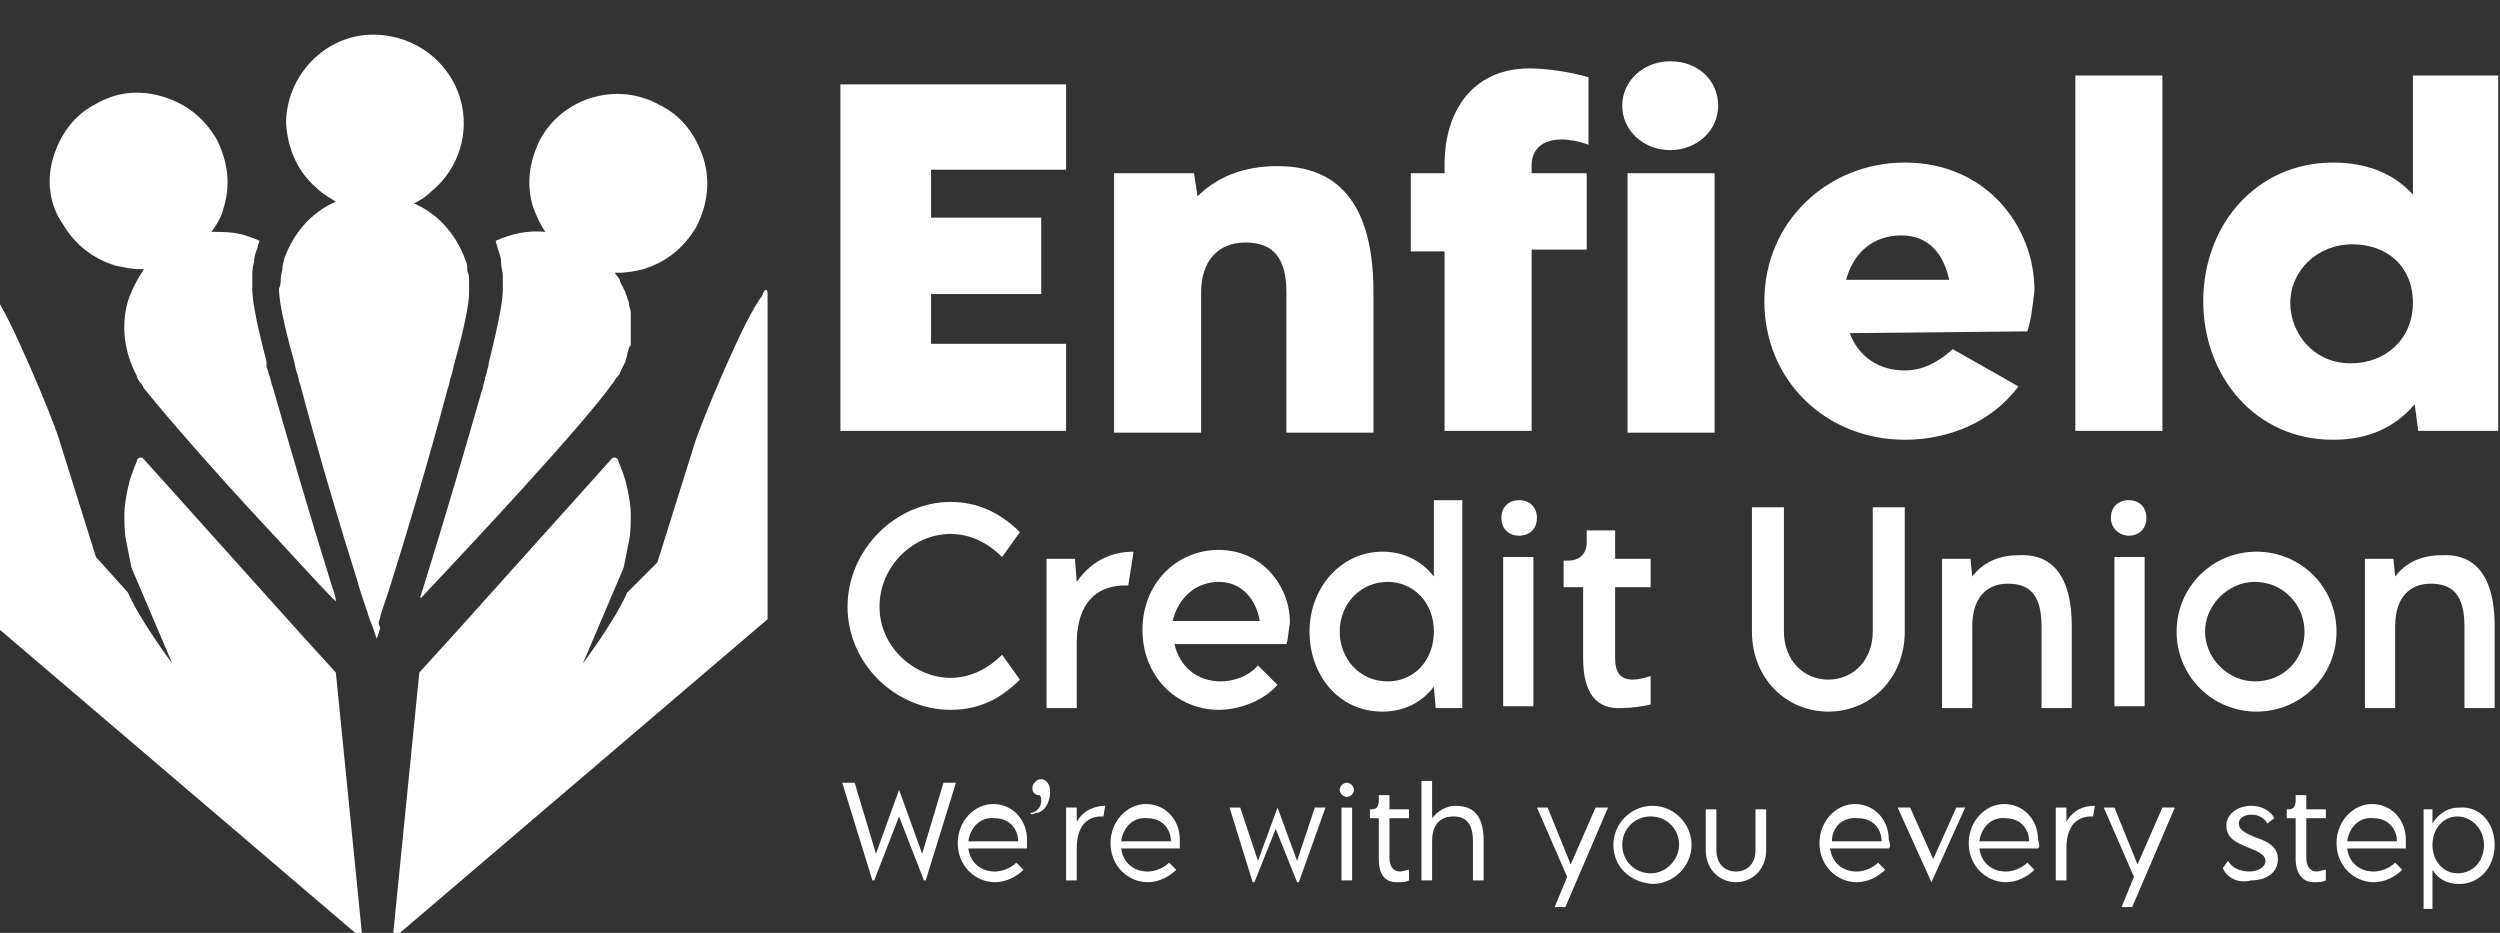 <svg width="134" height="50" viewBox="0 0 134 50" fill="none" xmlns="http://www.w3.org/2000/svg">
<rect x="0" y="0" width="134" height="50" fill="#333333" stroke="none"/>
<g clip-path="url(#clip0_449_10897)">
<path d="M45.143 41.953H45.809L46.952 45.763L48.19 42.334L49.428 45.763L50.571 41.953H51.238L49.619 47.191H49.523L48.19 43.763L46.857 47.191H46.762L45.143 41.953Z" fill="white"/>
<path d="M55.048 45.477H51.905C52.001 46.239 52.572 46.715 53.334 46.715C53.715 46.715 54.191 46.524 54.477 46.239L54.858 46.62C54.477 47.001 53.905 47.286 53.334 47.286C52.286 47.286 51.334 46.429 51.334 45.191C51.334 44.048 52.191 43.096 53.239 43.096C54.286 43.096 55.048 43.953 55.048 45.001C55.048 45.286 55.048 45.381 55.048 45.477ZM51.905 45.096H54.572C54.572 44.429 54.096 43.858 53.334 43.858C52.572 43.762 52.001 44.334 51.905 45.096Z" fill="white"/>
<path d="M55.238 43.571C55.429 43.571 55.81 43.381 55.81 42.905C55.81 42.809 55.81 42.714 55.715 42.619C55.524 42.619 55.334 42.524 55.334 42.238C55.334 42.047 55.524 41.762 55.81 41.762C56 41.762 56.286 41.952 56.286 42.428C56.286 43.095 55.905 43.571 55.524 43.571C55.334 43.666 55.238 43.666 55.238 43.571Z" fill="white"/>
<path d="M59.238 43.19L59.143 43.761H59.047C58.381 43.761 57.714 44.142 57.714 45.475V47.19H57.143V43.285H57.714V43.951V44.047C58.095 43.38 58.762 43.19 59.238 43.19Z" fill="white"/>
<path d="M63.238 45.477H60.095C60.19 46.239 60.761 46.715 61.523 46.715C61.904 46.715 62.381 46.524 62.666 46.239L63.047 46.62C62.666 47.001 62.095 47.286 61.523 47.286C60.476 47.286 59.523 46.429 59.523 45.191C59.523 44.048 60.381 43.096 61.428 43.096C62.476 43.096 63.238 43.953 63.238 45.001C63.238 45.286 63.238 45.381 63.238 45.477ZM60.095 45.096H62.761C62.761 44.429 62.285 43.858 61.523 43.858C60.761 43.762 60.19 44.334 60.095 45.096Z" fill="white"/>
<path d="M65.904 43.285H66.476L67.428 46.142L68.476 43.285L69.523 46.142L70.476 43.285H71.047L69.619 47.285H69.523L68.38 44.428L67.238 47.285H67.142L65.904 43.285Z" fill="white"/>
<path d="M71.809 42.334C71.809 42.144 71.999 41.953 72.189 41.953C72.38 41.953 72.57 42.144 72.57 42.334C72.57 42.525 72.38 42.715 72.189 42.715C71.999 42.715 71.809 42.525 71.809 42.334ZM71.904 43.286H72.475V47.191H71.904V43.286Z" fill="white"/>
<path d="M73.904 46.048V43.857H73.428V43.381H73.523C73.809 43.381 73.904 43.191 73.904 42.905V42.619H74.475V43.381H75.523V43.857H74.475V45.953C74.475 46.429 74.666 46.714 75.047 46.714C75.142 46.714 75.428 46.619 75.523 46.619V47.191C75.332 47.286 75.142 47.286 74.856 47.286C74.19 47.286 73.904 46.81 73.904 46.048Z" fill="white"/>
<path d="M79.523 45.096V47.191H78.951V45.096C78.951 44.143 78.57 43.762 77.904 43.762C77.237 43.762 76.761 44.143 76.761 45.096V47.191H76.189V41.857H76.761V43.857C77.047 43.477 77.523 43.191 77.999 43.191C78.951 43.191 79.523 43.667 79.523 45.096Z" fill="white"/>
<path d="M86.19 43.285L83.905 48.618H83.333L84 46.999L82.381 43.285H82.952L84.19 46.333L85.524 43.285H86.19Z" fill="white"/>
<path d="M86.477 45.285C86.477 44.142 87.429 43.19 88.572 43.19C89.715 43.19 90.667 44.142 90.667 45.285C90.667 46.428 89.715 47.38 88.572 47.38C87.334 47.285 86.477 46.428 86.477 45.285ZM90 45.285C90 44.428 89.334 43.761 88.477 43.761C87.619 43.761 86.953 44.428 86.953 45.285C86.953 46.142 87.619 46.809 88.477 46.809C89.334 46.809 90 46.047 90 45.285Z" fill="white"/>
<path d="M91.428 45.571V43.381H91.999V45.571C91.999 46.333 92.475 46.714 93.047 46.714C93.618 46.714 94.094 46.333 94.094 45.571V43.381H94.666V45.571C94.666 46.619 93.904 47.286 93.047 47.286C92.19 47.286 91.428 46.619 91.428 45.571Z" fill="white"/>
<path d="M101.238 45.477H98.095C98.19 46.239 98.761 46.715 99.523 46.715C99.904 46.715 100.381 46.524 100.666 46.239L101.047 46.62C100.666 47.001 100.095 47.286 99.523 47.286C98.476 47.286 97.523 46.429 97.523 45.191C97.523 44.048 98.381 43.096 99.428 43.096C100.476 43.096 101.238 43.953 101.238 45.001C101.333 45.286 101.333 45.381 101.238 45.477ZM98.19 45.096H100.857C100.857 44.429 100.381 43.858 99.619 43.858C98.761 43.762 98.19 44.334 98.19 45.096Z" fill="white"/>
<path d="M105.334 43.285L103.524 47.285L101.715 43.285H102.382L103.62 46.047L104.858 43.285H105.334Z" fill="white"/>
<path d="M109.238 45.477H106.095C106.19 46.239 106.762 46.715 107.523 46.715C107.904 46.715 108.381 46.524 108.666 46.239L109.047 46.62C108.666 47.001 108.095 47.286 107.523 47.286C106.476 47.286 105.523 46.429 105.523 45.191C105.523 44.048 106.381 43.096 107.428 43.096C108.476 43.096 109.238 43.953 109.238 45.001C109.333 45.286 109.333 45.381 109.238 45.477ZM106.095 45.096H108.762C108.762 44.429 108.285 43.858 107.523 43.858C106.762 43.762 106.19 44.334 106.095 45.096Z" fill="white"/>
<path d="M112.285 43.19L112.189 43.761H112.094C111.428 43.761 110.761 44.142 110.761 45.475V47.19H110.189V43.285H110.761V43.951V44.047C111.142 43.38 111.713 43.19 112.285 43.19Z" fill="white"/>
<path d="M116.571 43.285L114.286 48.618H113.714L114.381 46.999L112.762 43.285H113.333L114.571 46.333L115.905 43.285H116.571Z" fill="white"/>
<path d="M119.143 46.523L119.428 46.142C119.619 46.523 120.095 46.713 120.571 46.713C120.952 46.713 121.428 46.523 121.428 46.142C121.428 45.761 120.857 45.57 120.381 45.38C120 45.19 119.333 44.999 119.333 44.237C119.333 43.666 119.904 43.19 120.666 43.19C121.238 43.19 121.714 43.475 121.904 43.856L121.524 44.142C121.333 43.761 120.952 43.666 120.666 43.666C120.285 43.666 120 43.856 120 44.142C120 44.523 120.476 44.713 120.952 44.904C121.524 45.094 122.095 45.38 122.095 46.047C122.095 46.809 121.428 47.19 120.666 47.19C119.904 47.38 119.333 46.999 119.143 46.523Z" fill="white"/>
<path d="M123.047 46.048V43.857H122.57V43.381H122.666C122.951 43.381 123.047 43.191 123.047 42.905V42.619H123.618V43.381H124.666V43.857H123.618V45.953C123.618 46.429 123.808 46.714 124.189 46.714C124.285 46.714 124.57 46.619 124.666 46.619V47.191C124.475 47.286 124.285 47.286 123.999 47.286C123.427 47.286 123.047 46.81 123.047 46.048Z" fill="white"/>
<path d="M128.953 45.477H125.81C125.905 46.239 126.476 46.715 127.238 46.715C127.619 46.715 128.095 46.524 128.381 46.239L128.762 46.62C128.381 47.001 127.81 47.286 127.238 47.286C126.191 47.286 125.238 46.429 125.238 45.191C125.238 44.048 126.095 43.096 127.143 43.096C128.191 43.096 128.953 43.953 128.953 45.001C128.953 45.286 128.953 45.381 128.953 45.477ZM125.81 45.096H128.476C128.476 44.429 128 43.858 127.238 43.858C126.476 43.762 125.905 44.334 125.81 45.096Z" fill="white"/>
<path d="M133.714 45.286C133.714 46.429 132.952 47.381 131.809 47.381C131.142 47.381 130.666 47.095 130.38 46.619V48.714H129.904V43.381H130.38V44.048V44.143C130.666 43.667 131.142 43.286 131.809 43.286C132.952 43.191 133.714 44.143 133.714 45.286ZM133.142 45.286C133.142 44.429 132.476 43.762 131.714 43.762C130.952 43.762 130.38 44.429 130.38 45.286C130.38 46.143 130.952 46.81 131.714 46.81C132.571 46.81 133.142 46.143 133.142 45.286Z" fill="white"/>
<path d="M45.428 32.523C45.428 29.476 47.999 26.904 50.952 26.904C52.38 26.904 53.618 27.476 54.666 28.523L53.713 29.857C52.952 29.095 51.999 28.619 50.952 28.619C48.952 28.619 47.142 30.333 47.142 32.523C47.142 34.714 49.047 36.333 50.952 36.333C52.094 36.333 53.047 35.761 53.713 35.095L54.666 36.428C53.713 37.38 52.571 38.047 50.952 38.047C47.999 38.047 45.428 35.571 45.428 32.523Z" fill="white"/>
<path d="M60.76 29.57L60.475 31.38C60.38 31.38 60.284 31.38 60.284 31.38C59.141 31.38 57.713 31.951 57.713 34.523V37.951H56.094V29.951H57.618L57.713 31.189C58.57 29.951 59.713 29.57 60.76 29.57Z" fill="white"/>
<path d="M68.951 34.522H62.951C63.236 35.76 64.189 36.522 65.427 36.522C65.998 36.522 66.855 36.332 67.427 35.665L68.474 36.713C67.617 37.665 66.284 38.046 65.332 38.046C63.046 38.046 61.236 36.236 61.236 33.76C61.236 31.284 63.046 29.475 65.332 29.475C67.617 29.475 69.141 31.379 69.141 33.379C69.046 33.951 69.046 34.236 68.951 34.522ZM62.855 33.284H67.522C67.332 32.141 66.57 31.189 65.332 31.189C64.094 31.189 63.141 32.046 62.855 33.284Z" fill="white"/>
<path d="M78.38 26.904V37.951H76.952L76.856 36.809C76.19 37.666 75.237 38.142 74.094 38.142C71.713 38.142 70.19 36.142 70.19 33.856C70.19 31.475 71.904 29.57 74.094 29.57C75.237 29.57 76.19 30.047 76.856 30.904V26.809H78.38V26.904ZM76.856 33.856C76.856 32.237 75.713 31.189 74.38 31.189C72.952 31.189 71.809 32.332 71.809 33.856C71.809 35.285 72.856 36.523 74.38 36.523C75.809 36.523 76.856 35.38 76.856 33.856Z" fill="white"/>
<path d="M80.475 27.761C80.475 27.189 80.856 26.809 81.427 26.809C81.998 26.809 82.379 27.189 82.379 27.761C82.379 28.332 81.998 28.713 81.427 28.713C80.856 28.713 80.475 28.332 80.475 27.761ZM80.57 29.856H82.189V37.856H80.57V29.856Z" fill="white"/>
<path d="M84.856 35.285V31.475H83.809V30.047H84.094C84.666 30.047 85.047 29.666 85.047 29.094V28.428H86.571V29.951H88.475V31.475H86.571V35.285C86.571 36.047 86.856 36.428 87.523 36.428C87.809 36.428 88.19 36.332 88.475 36.237V37.761C88.094 37.856 87.428 37.952 86.952 37.952C85.523 38.047 84.856 37.094 84.856 35.285Z" fill="white"/>
<path d="M93.904 33.856V27.189H95.619V33.856C95.619 35.38 96.666 36.428 97.999 36.428C99.333 36.428 100.38 35.38 100.38 33.856V27.189H102.095V33.856C102.095 36.332 100.285 38.142 97.999 38.142C95.714 38.142 93.904 36.332 93.904 33.856Z" fill="white"/>
<path d="M111.046 33.57V37.951H109.427V33.57C109.427 31.856 108.76 31.285 107.618 31.285C106.475 31.285 105.713 32.047 105.713 33.57V37.951H104.094V29.951H105.618L105.713 30.904C106.284 30.142 107.141 29.761 108.189 29.761C109.713 29.666 111.046 30.523 111.046 33.57Z" fill="white"/>
<path d="M113.143 27.761C113.143 27.189 113.524 26.809 114.095 26.809C114.666 26.809 115.047 27.189 115.047 27.761C115.047 28.332 114.666 28.713 114.095 28.713C113.619 28.713 113.143 28.332 113.143 27.761ZM113.333 29.856H114.952V37.856H113.333V29.856Z" fill="white"/>
<path d="M116.666 33.856C116.666 31.475 118.571 29.57 120.951 29.57C123.332 29.57 125.237 31.475 125.237 33.856C125.237 36.237 123.332 38.142 120.951 38.142C118.571 38.142 116.666 36.237 116.666 33.856ZM123.523 33.856C123.523 32.428 122.38 31.189 120.856 31.189C119.428 31.189 118.19 32.428 118.19 33.856C118.19 35.285 119.428 36.523 120.856 36.523C122.38 36.523 123.523 35.38 123.523 33.856Z" fill="white"/>
<path d="M133.714 33.57V37.951H132.095V33.57C132.095 31.856 131.428 31.285 130.286 31.285C129.143 31.285 128.381 32.047 128.381 33.57V37.951H126.762V29.951H128.286L128.381 30.904C128.952 30.142 129.809 29.761 130.857 29.761C132.381 29.666 133.714 30.523 133.714 33.57Z" fill="white"/>
<path d="M49.904 9.095V11.666H55.809V15.761H49.904V18.428H57.142V23.095H45.047V4.523H57.142V9.095H49.904Z" fill="white"/>
<path d="M73.618 15.666V23.19H68.951V15.666C68.951 13.761 68.189 12.999 66.76 12.999C65.237 12.999 64.38 14.047 64.38 15.666V23.19H59.713V9.285H63.999L64.189 10.523C65.237 9.476 66.665 8.904 68.475 8.904C71.046 8.904 73.618 10.142 73.618 15.666Z" fill="white"/>
<path d="M82.095 8.809V9.285H85.048V13.38H82.095V23.095H77.429V13.476H75.619V9.285H77.429V8.809C77.429 6.047 78.857 3.666 82 3.666C82.857 3.666 84.191 3.856 85.143 4.142V7.761C84.667 7.571 84.095 7.476 83.714 7.476C82.286 7.476 82.095 8.428 82.095 8.809Z" fill="white"/>
<path d="M86.951 5.666C86.951 4.333 88.094 3.285 89.523 3.285C91.046 3.285 92.094 4.333 92.094 5.666C92.094 6.999 90.951 8.047 89.523 8.047C88.094 8.047 86.951 6.999 86.951 5.666ZM87.237 9.285H91.904V23.19H87.237V9.285Z" fill="white"/>
<path d="M108.666 17.761L99.142 17.856C99.618 19.094 100.666 19.856 102.094 19.856C102.761 19.856 103.618 19.665 104.666 18.713L108.189 20.713C106.38 23.094 103.713 23.57 102.094 23.57C97.904 23.57 94.57 20.427 94.57 16.142C94.57 11.856 97.999 8.713 102.094 8.713C106.475 8.713 109.047 12.142 109.047 15.57C108.951 16.427 108.856 17.189 108.666 17.761ZM98.951 14.999H104.475C104.189 13.665 103.427 12.618 101.904 12.618C100.38 12.618 99.332 13.57 98.951 14.999Z" fill="white"/>
<path d="M111.238 4.047H115.905V23.095H111.238V4.047Z" fill="white"/>
<path d="M133.903 4.047V23.095H129.618L129.427 21.666C128.379 22.904 126.951 23.571 125.046 23.571C120.856 23.571 118.094 20.142 118.094 16.142C118.094 12.047 120.951 8.714 125.046 8.714C126.856 8.714 128.284 9.285 129.332 10.428V4.047H133.903ZM129.332 16.237C129.332 14.237 127.903 13.095 126.094 13.095C124.189 13.095 122.76 14.523 122.76 16.237C122.76 17.856 123.999 19.475 125.999 19.475C127.903 19.475 129.332 18.142 129.332 16.237Z" fill="white"/>
<path d="M15.048 14.905C15.048 14.715 15.144 14.524 15.144 14.334C15.144 14.143 15.239 13.953 15.239 13.857C15.715 12.524 16.667 11.381 18.001 10.81C17.715 10.619 17.334 10.429 17.048 10.143C16.001 9.286 15.429 8.048 15.334 6.619C15.334 4.048 17.429 1.857 20.001 1.857C22.667 1.857 24.858 3.953 24.858 6.619C24.858 8.048 24.191 9.381 23.144 10.238C22.858 10.524 22.572 10.715 22.191 10.905C23.525 11.476 24.477 12.619 24.953 13.953C25.048 14.143 25.048 14.334 25.048 14.524C25.144 14.715 25.144 14.905 25.144 15.191C25.144 15.381 25.144 15.572 25.144 15.667C25.144 16.334 24.858 17.667 24.382 19.381C24.287 19.667 24.287 19.857 24.191 20.143C24.096 20.334 24.096 20.619 24.001 20.81C23.048 24.429 21.715 28.905 20.953 31.286C20.667 32.238 20.382 32.905 20.382 33.096L20.287 33.381L20.382 33.667L20.191 34.238L20.001 33.667L19.81 33.191L19.715 32.905C19.715 32.81 19.429 32.143 19.144 31.096C18.382 28.715 17.048 24.238 16.096 20.619C16.001 20.429 16.001 20.143 15.905 19.953C15.81 19.667 15.81 19.477 15.715 19.191C15.239 17.477 14.953 16.143 14.953 15.476C15.048 15.286 15.048 15.095 15.048 14.905Z" fill="white"/>
<path d="M22.666 31.572C23.999 27.286 25.047 23.667 25.809 21.001C25.904 20.81 25.904 20.524 25.999 20.334V20.239C26.095 20.048 26.095 19.858 26.19 19.572V19.477C26.856 16.81 26.952 15.953 26.952 15.477C26.952 15.286 26.952 15.001 26.952 14.81C26.952 14.524 26.856 14.334 26.856 14.048C26.856 13.762 26.761 13.572 26.666 13.286C26.666 13.191 26.571 13.001 26.571 12.905C27.428 12.524 28.285 12.334 29.237 12.429C28.952 12.048 28.761 11.572 28.571 11.096C28.19 9.858 28.38 8.62 28.952 7.477C30.19 5.191 33.142 4.334 35.428 5.667C36.571 6.239 37.333 7.286 37.714 8.524C38.094 9.762 37.904 11.001 37.333 12.143C36.666 13.286 35.714 14.048 34.475 14.429C34.094 14.524 33.618 14.62 33.142 14.62C33.047 14.62 33.047 14.62 32.952 14.62C33.047 14.81 33.237 14.905 33.237 15.096C33.333 15.286 33.428 15.477 33.523 15.667C33.523 15.762 33.618 15.858 33.618 15.953C33.618 16.048 33.714 16.143 33.714 16.239C33.714 16.334 33.714 16.334 33.714 16.334C33.714 16.429 33.809 16.62 33.809 16.715C33.809 16.81 33.809 17.001 33.809 17.096C33.809 17.191 33.809 17.286 33.809 17.381V17.477C33.809 17.572 33.809 17.667 33.809 17.762C33.809 17.762 33.809 17.762 33.809 17.858C33.809 17.953 33.809 18.143 33.809 18.239C33.809 18.334 33.809 18.334 33.809 18.429C33.809 18.524 33.809 18.524 33.714 18.62C33.714 18.715 33.618 18.905 33.618 19.001C33.618 19.096 33.523 19.286 33.523 19.381L33.237 19.953C33.237 20.048 33.142 20.143 33.047 20.239C32.952 20.334 32.952 20.429 32.856 20.524C31.142 22.905 25.523 28.905 22.571 32.048C22.476 32.048 22.571 31.858 22.666 31.572Z" fill="white"/>
<path d="M2.856 8.428C3.237 7.19 3.999 6.142 5.142 5.571C6.285 4.904 7.523 4.809 8.761 5.19C9.999 5.571 10.951 6.332 11.618 7.475C12.19 8.618 12.38 9.856 11.999 11.094C11.904 11.571 11.618 12.047 11.332 12.428C11.904 12.428 12.571 12.428 13.142 12.618C13.428 12.713 13.713 12.809 13.904 12.904C13.904 12.999 13.809 13.094 13.809 13.285C13.713 13.475 13.618 13.761 13.618 14.047C13.523 14.332 13.523 14.618 13.523 14.809C13.523 14.999 13.523 15.285 13.523 15.475C13.523 15.951 13.618 16.809 14.285 19.38V19.571V19.666C14.38 19.856 14.38 20.047 14.475 20.237L14.571 20.618L14.666 20.904C15.428 23.571 16.475 27.19 17.809 31.475C17.904 31.761 17.999 31.951 17.999 32.237C16.856 31.094 15.428 29.475 13.904 27.856C11.428 25.19 8.856 22.237 7.713 20.809L7.618 20.618C7.428 20.428 7.332 20.237 7.332 20.142C6.666 18.904 6.475 17.475 6.856 16.142C7.047 15.571 7.332 14.999 7.713 14.428C7.618 14.428 7.618 14.428 7.523 14.428C7.047 14.428 6.666 14.332 6.19 14.237C4.952 13.856 3.999 13.094 3.332 11.951C2.666 10.999 2.475 9.666 2.856 8.428Z" fill="white"/>
<path d="M41.142 15.666V32.999C41.142 33.095 41.142 33.095 41.142 33.19L21.047 50.333L22.475 36.047L24.38 33.952L32.761 24.619C32.856 24.523 32.856 24.523 32.952 24.523C33.047 24.523 33.142 24.619 33.142 24.714C33.333 25.19 33.523 25.666 33.618 26.142C33.714 26.619 33.809 27.095 33.809 27.571C33.809 28.047 33.809 28.523 33.714 29C33.618 29.476 33.523 29.952 33.428 30.428L31.237 35.571C31.237 35.571 32.952 33.285 33.618 31.761L35.237 30.142L37.237 23.761C37.523 22.809 39.904 17 40.856 15.857C40.952 15.476 41.142 15.476 41.142 15.666Z" fill="white"/>
<path d="M-0.666 15.668V33.001C-0.666 33.096 -0.666 33.096 -0.666 33.191L19.429 50.334L18.001 36.048L16.096 33.953L7.715 24.62C7.62 24.525 7.62 24.525 7.524 24.525C7.429 24.525 7.334 24.62 7.334 24.715C7.144 25.191 6.953 25.668 6.858 26.144C6.763 26.62 6.667 27.096 6.667 27.572C6.667 28.049 6.667 28.525 6.763 29.001C6.858 29.477 6.953 29.953 7.048 30.43L9.239 35.572C9.239 35.572 7.524 33.287 6.858 31.763L5.144 29.858L3.144 23.477C2.858 22.525 0.477 16.715 -0.476 15.572C-0.571 15.477 -0.666 15.477 -0.666 15.668Z" fill="white"/>
</g>
<defs>
<clipPath id="clip0_449_10897">
<rect width="134" height="50" fill="white"/>
</clipPath>
</defs>
</svg>
